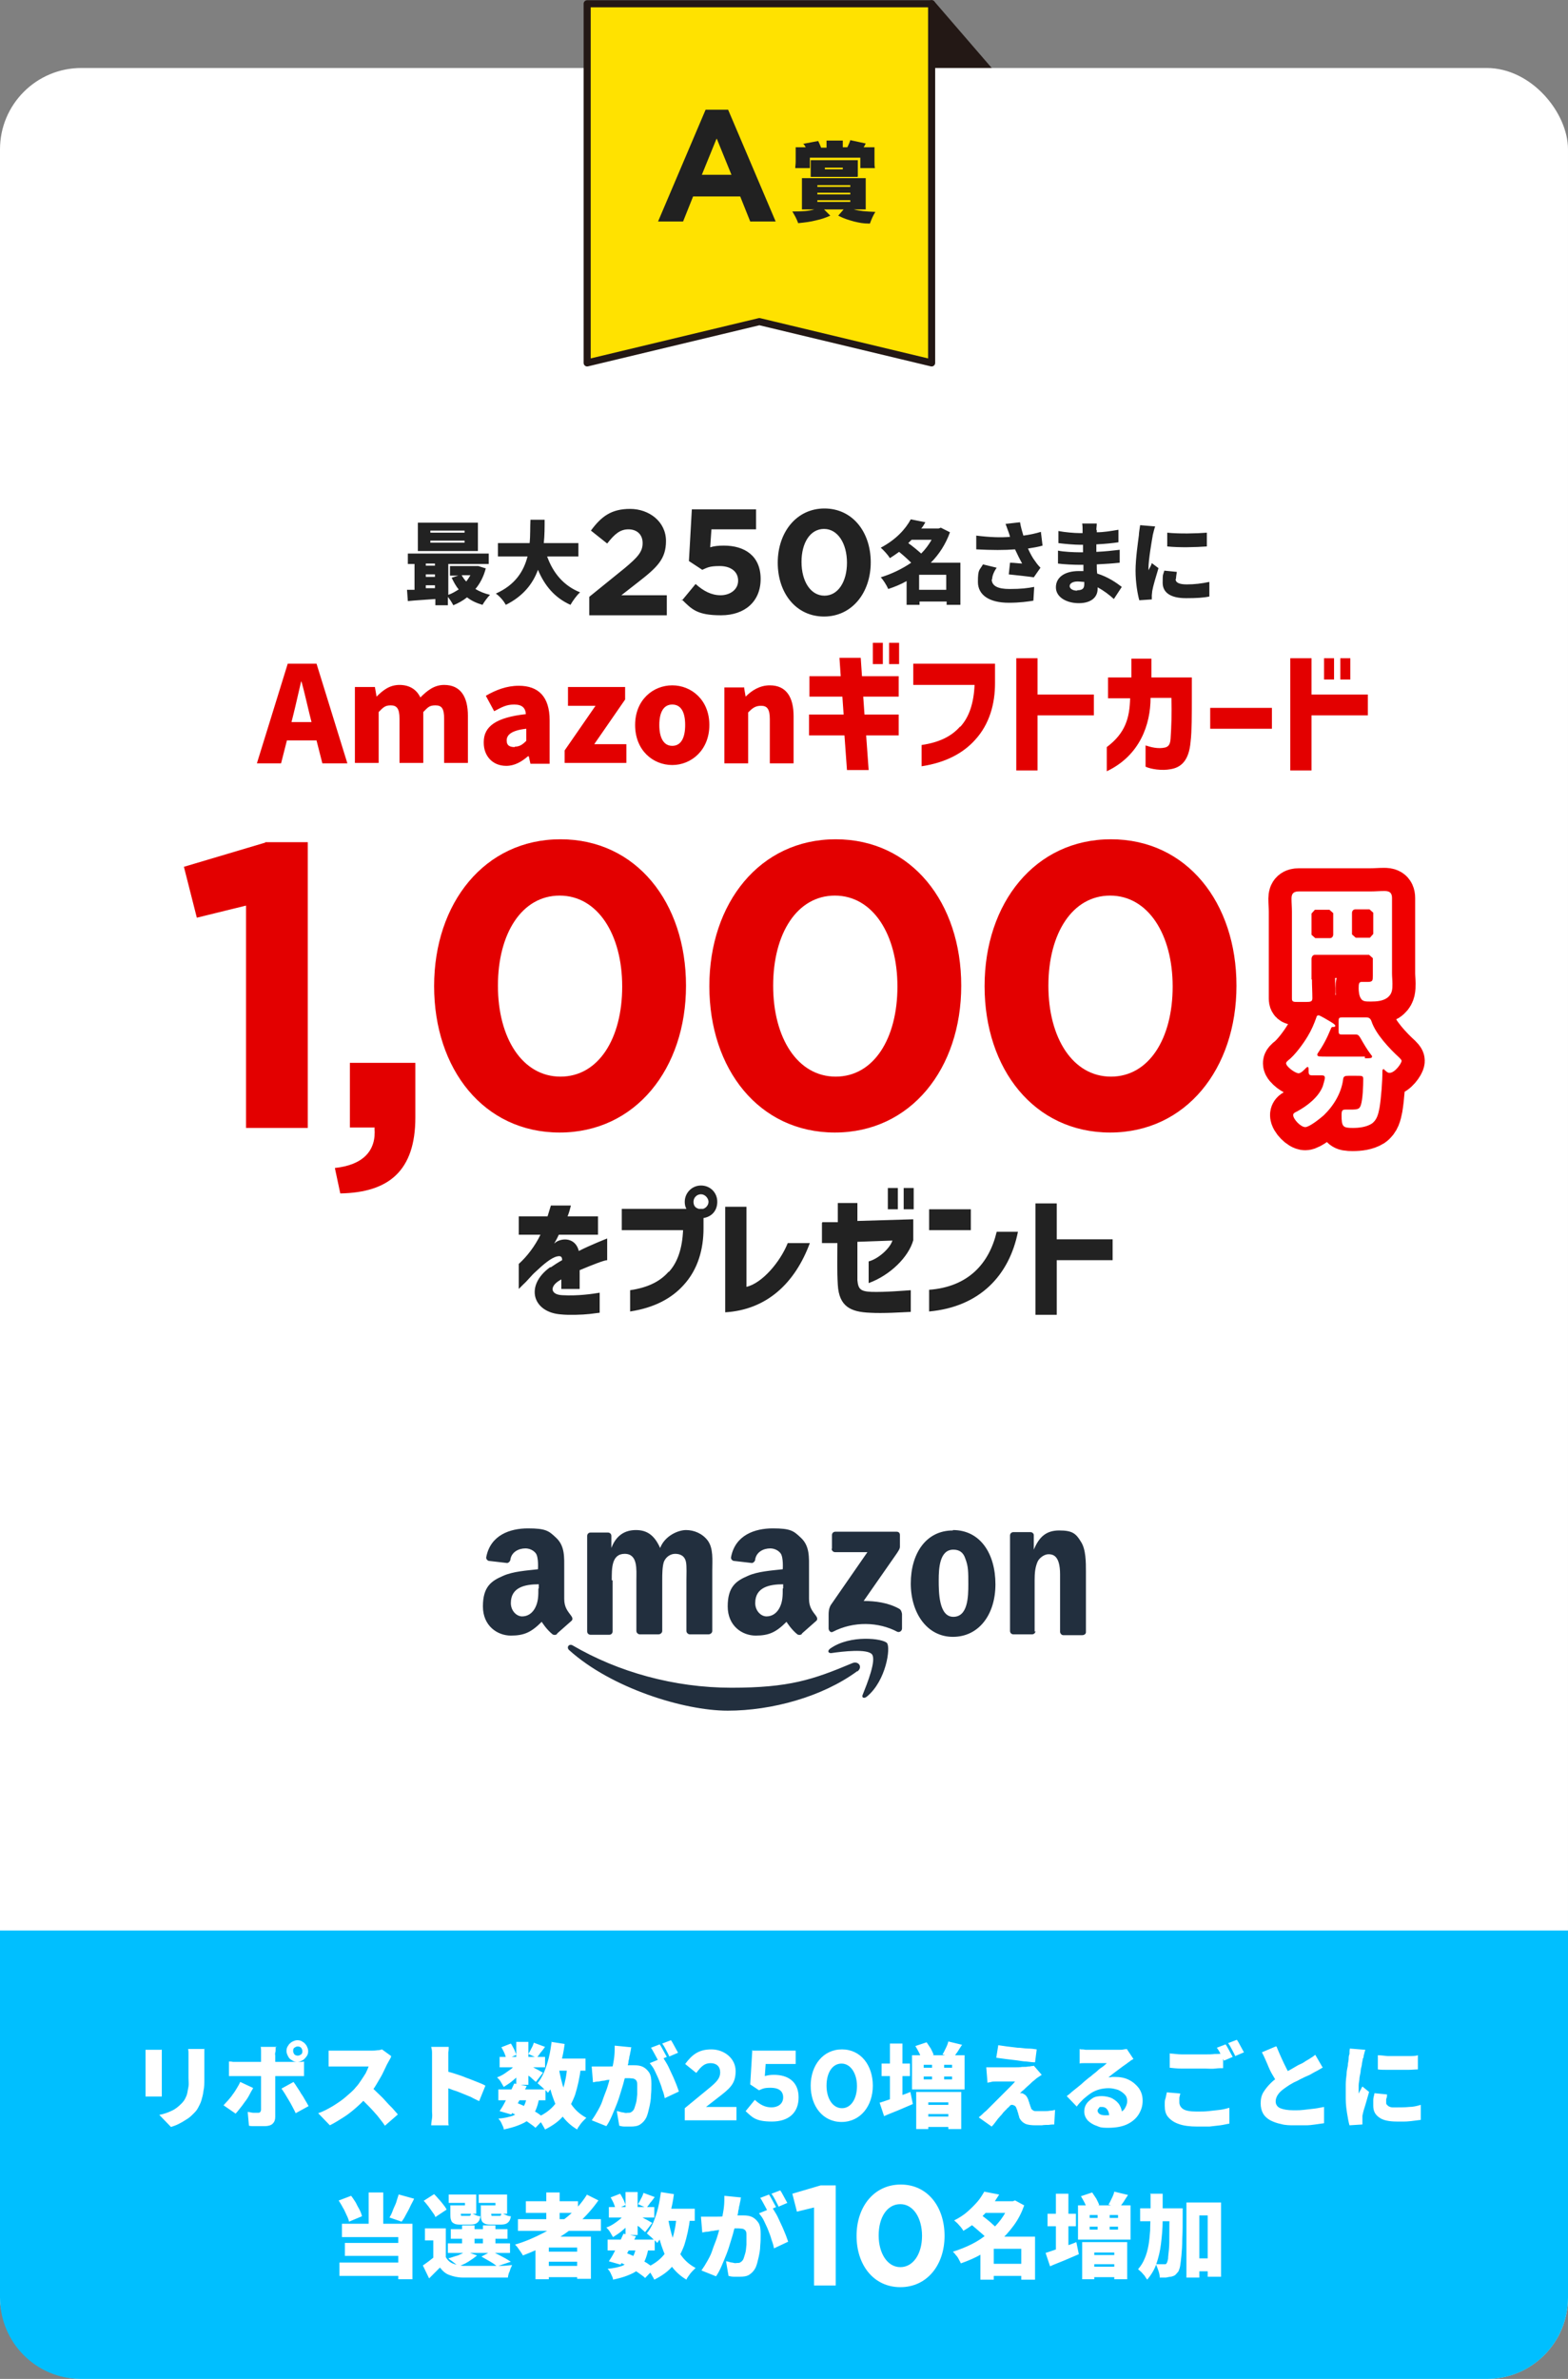 <svg xmlns="http://www.w3.org/2000/svg" id="_レイヤー_2" version="1.1" viewBox="0 0 376 570.3"><rect x="0" y="0" width="376" height="570.3" fill="#808080" stroke="none"/><defs><style>.st0{fill:#222f3e;fill-rule:evenodd}.st4{fill:#212121}.st5{fill:#fff}.st7{fill:#e30000}.st9{fill:#222}</style></defs><path d="M223.4.9v16.8h14.5z" style="stroke:#231815;stroke-linecap:round;stroke-width:1.7px;stroke-linejoin:round;fill:#231815"/><rect width="376" height="554" y="16.3" class="st5" rx="19.5" ry="19.5"/><path d="M376 462.8v88c0 10.8-8.7 19.5-19.4 19.5H19.4C8.7 570.3 0 561.6 0 550.8v-88z" style="fill:#00bfff"/><path d="M38.8 491.3v11.3h-3.9v-11.2h3.8Zm10.2-.2v7.2c0 1.1 0 2.1-.2 2.9-.1.9-.3 1.6-.5 2.3s-.5 1.2-.8 1.8-.7 1-1.1 1.4c-.5.5-1 1-1.7 1.4-.6.4-1.3.8-1.9 1.1s-1.2.5-1.8.7l-2.8-2.9c1.1-.2 2.2-.6 3-1 .9-.4 1.6-1 2.3-1.7q.6-.6.9-1.2c.2-.4.4-.8.5-1.3s.2-1 .3-1.6 0-1.3 0-2v-5.9c0-.4 0-.7-.1-1.1h4ZM60.7 500.6c-.3.5-.6 1-.9 1.6s-.7 1.2-1.1 1.7c-.4.6-.8 1.1-1.2 1.6s-.7.9-1 1.2l-2.9-2c.4-.4.7-.8 1.1-1.2.4-.5.8-.9 1.1-1.4.4-.5.7-1 1-1.5s.6-1 .8-1.5l3 1.4Zm-5.9-6.4c.3 0 .7 0 1.1.1h15.8c.5 0 .9 0 1.2-.1v3.5h-18v-3.5Zm11.3-3.4v.5c0 .3 0 .5-.1.8s0 .5 0 .7v14.7c0 .7-.2 1.2-.6 1.6s-1.1.6-1.9.6h-2.6c-.4 0-.8 0-1.2-.1l-.3-3.3c.5 0 .9.2 1.4.2h1c.2 0 .5 0 .6-.2.1-.1.2-.3.2-.6v-14c0-.4 0-.8-.1-1h3.9Zm4.2 8.2c.3.4.6.8.9 1.3s.7 1 1 1.6c.4.5.7 1.1 1 1.6s.6 1 .8 1.4l-3.1 1.7c-.2-.5-.5-1-.8-1.6s-.6-1.1-.9-1.6l-.9-1.5c-.3-.5-.6-.9-.8-1.2l2.9-1.6Zm-1.6-7.3c0-.5.1-.9.4-1.3.2-.4.6-.7.9-.9.4-.2.8-.4 1.3-.4s.9.1 1.3.4c.4.2.7.6.9.9.2.4.4.8.4 1.3s-.1.9-.4 1.3-.6.7-.9.9c-.4.2-.8.4-1.3.4s-.9-.1-1.3-.4q-.6-.3-.9-.9c-.2-.4-.4-.8-.4-1.3m1.6 0c0 .3.1.5.3.8.2.2.5.3.8.3s.5-.1.8-.3.3-.5.3-.8-.1-.5-.3-.8c-.2-.2-.5-.3-.8-.3s-.5.1-.8.3-.3.5-.3.8M93.7 493.3c-.1.1-.2.4-.4.7s-.3.6-.5.9c-.3.7-.7 1.4-1.1 2.3-.4.8-1 1.7-1.5 2.6s-1.2 1.7-1.8 2.4c-.8 1-1.7 1.9-2.7 2.8s-2.1 1.8-3.2 2.5-2.2 1.4-3.4 2l-2.8-2.9c1.2-.4 2.3-1 3.5-1.7 1.1-.7 2.2-1.4 3.1-2.2s1.8-1.5 2.4-2.3c.5-.5.9-1.1 1.3-1.7s.8-1.2 1.1-1.7c.3-.6.5-1.1.7-1.6h-9.6v-3.8h10.1c.6 0 1.1 0 1.6-.1.5 0 .8-.1 1.1-.2l2.2 1.6Zm-5.1 6.7c.6.4 1.2 1 1.8 1.6s1.3 1.2 1.9 1.9 1.2 1.3 1.8 1.9c.5.6 1 1.1 1.3 1.5l-3.1 2.7c-.5-.8-1.2-1.6-1.8-2.4-.7-.8-1.4-1.6-2.2-2.4l-2.3-2.3 2.5-2.5ZM103.6 506.2v-14.1c0-.6-.1-1-.2-1.4h4.2c0 .4 0 .9-.1 1.3v16.3c0 .5 0 .8.1 1.2h-4.2c0-.5.1-1 .2-1.7s0-1.2 0-1.6m2.9-9.8c.7.2 1.6.4 2.5.7s1.9.6 2.8 1c.9.3 1.8.7 2.6 1s1.5.6 2 .9l-1.5 3.7c-.6-.3-1.3-.6-2-1-.7-.3-1.5-.6-2.2-.9s-1.5-.6-2.2-.8c-.7-.3-1.4-.5-2-.7zM123.9 494.4l2 1.3c-.4.6-.8 1.1-1.4 1.7s-1.2 1.1-1.8 1.6-1.3.9-1.9 1.3c-.2-.3-.4-.7-.7-1.2s-.6-.8-.9-1.1q.9-.3 1.8-.9c.9-.6 1.1-.8 1.7-1.2.5-.5.9-.9 1.2-1.4Zm-4.4 6.5h11.3v2.6h-11.3zm6.9 1.8 2.9.2c-.2 1.2-.5 2.2-.9 3.1-.4.8-1 1.5-1.6 2.1s-1.5 1-2.5 1.4-2.1.7-3.5 1c0-.5-.3-.9-.5-1.4s-.5-.9-.8-1.2c1.4-.1 2.6-.4 3.5-.7.9-.4 1.6-.9 2.2-1.6.5-.7.9-1.6 1.1-2.8Zm-6.6-9.6h10.9v2.5h-10.9zm3.6 6.4 2.9.6-1.2 2.4c-.4.8-.9 1.6-1.3 2.4s-.8 1.4-1.2 2l-2.8-.8c.4-.6.8-1.2 1.2-2s.8-1.5 1.2-2.3.8-1.6 1.1-2.3Zm-3.2-8.7 2.3-.9c.3.4.5.9.8 1.4.2.5.4.9.5 1.3l-2.4 1.1c0-.4-.2-.8-.4-1.4-.2-.5-.5-1-.7-1.4Zm1.9 15.5 1.7-2.2c.9.3 1.7.7 2.6 1.1s1.7.9 2.4 1.3c.7.5 1.3.9 1.8 1.3l-2.2 2.3c-.4-.4-1-.8-1.7-1.3s-1.4-.9-2.2-1.4l-2.4-1.2Zm1.7-16.8h2.9v10.3h-2.9zm2.7 5.4c.2 0 .5.2.8.4.4.2.7.4 1.1.6s.8.4 1.1.6.6.3.7.4l-1.7 2.2c-.2-.2-.5-.4-.8-.7s-.6-.6-1-.8c-.3-.3-.7-.6-1-.8-.3-.3-.6-.5-.9-.7l1.5-1.2Zm1.5-5.2 2.7 1c-.4.5-.7 1-1.1 1.4-.3.5-.6.8-.9 1.2l-2-.9c.2-.4.5-.8.7-1.3.3-.5.5-1 .6-1.4m8 5.6 3.3.3c-.3 2.5-.8 4.7-1.4 6.6-.7 1.9-1.6 3.5-2.7 4.9s-2.7 2.5-4.5 3.4c-.1-.2-.3-.6-.5-.9-.2-.4-.4-.7-.7-1.1s-.5-.7-.7-.9q2.4-1.05 3.9-2.7c1-1.1 1.8-2.5 2.3-4.1s.9-3.4 1-5.5m-3.8-5.8 3.2.5q-.3 2.4-.9 4.5c-.4 1.5-.8 2.8-1.3 4s-1.1 2.3-1.8 3.2c-.2-.2-.4-.5-.7-.7s-.6-.6-1-.9c-.3-.3-.6-.5-.8-.7.6-.7 1.1-1.6 1.6-2.7.4-1 .8-2.2 1.1-3.4s.5-2.5.7-3.9Zm1.8 6.3c.3 1.8.7 3.4 1.2 5 .5 1.5 1.2 2.9 2.1 4.1s2 2.1 3.3 2.8l-.8.8c-.3.3-.6.7-.8 1-.3.4-.5.7-.6 1-1.5-.9-2.7-2-3.7-3.4s-1.7-3-2.3-4.8-1-3.8-1.4-6l2.9-.5Zm-1.8-2.3h8.2v2.9h-8.2zM141.9 495.4h3.9c.5 0 1.1 0 1.6-.1s1.1 0 1.7-.1c.6 0 1.1 0 1.6-.1h1.3c.9 0 1.6.1 2.2.4s1.1.8 1.5 1.4c.4.7.5 1.5.5 2.6s0 1.8-.1 2.8c0 1-.2 2-.4 2.9s-.4 1.7-.7 2.4c-.4.8-.9 1.3-1.5 1.7s-1.4.5-2.3.5h-1.4c-.5 0-.9-.1-1.3-.2l-.6-3.5c.3 0 .6.1.9.2s.7.1 1 .2.6 0 .7 0c.4 0 .7 0 .9-.2q.3-.15.6-.6c.2-.4.3-.9.5-1.5s.2-1.3.3-2.1V500c0-.6 0-.9-.2-1.2-.1-.2-.4-.4-.7-.5-.3 0-.7-.1-1.1-.1h-1.3c-.5 0-1.1.1-1.7.2-.6 0-1.2.1-1.7.2-.5 0-.9.1-1.2.2-.4 0-.8.1-1.3.2-.5 0-1 .1-1.4.2l-.3-3.6Zm9.4-4.3c0 .3-.1.7-.2 1.1 0 .4-.2.7-.2 1 0 .4-.2.7-.2 1.1s-.2.7-.2 1.1c0 .3-.1.7-.2 1-.1.6-.3 1.4-.6 2.2-.2.9-.5 1.8-.8 2.8s-.6 2-1 3-.8 2-1.2 2.9-.8 1.7-1.3 2.4l-3.5-1.4q.75-1.05 1.5-2.4c.75-1.35.9-1.8 1.2-2.7s.7-1.8 1-2.7.5-1.7.7-2.5.4-1.4.5-2c.2-1.1.4-2 .5-3 .1-.9.1-1.8.1-2.6l4 .4Zm7.6 2c.3.5.7 1.1 1.1 1.8s.7 1.5 1.1 2.3.7 1.6 1 2.3.5 1.4.7 1.9l-3.4 1.6c-.1-.6-.3-1.4-.6-2.1-.2-.8-.5-1.5-.8-2.3s-.7-1.5-1-2.2-.8-1.3-1.2-1.8l3.2-1.3Zm-.7-3c.2.3.4.6.6 1s.4.7.6 1.1.4.7.5.9l-2.1.9c-.1-.3-.3-.6-.5-1s-.4-.7-.6-1.1-.4-.7-.6-1zm2.7-1c.2.3.4.6.6 1s.4.7.6 1.1.4.7.5.9l-2.1.9c-.2-.5-.5-1-.8-1.6q-.45-.9-.9-1.5zM166.9 496.9l-2.6-2.1c1.7-2.3 3.3-3.5 6.3-3.5s5.8 2.1 5.8 5.2-1.4 4.2-4.4 6.5l-2.7 2.1h7.3v3.2h-12.4v-2.9l5.6-4.6c2.1-1.7 2.9-2.6 2.9-4s-.9-2.2-2.3-2.2-2.2.7-3.4 2.3ZM180.5 491.6h10.3v3.2h-7.2l-.2 2.9c.7-.2 1.3-.3 2.2-.3 3.3 0 5.9 1.6 5.9 5.4s-2.5 5.8-6.4 5.8-4.7-1-6.3-2.5l2.2-2.7c1.3 1.2 2.5 1.8 4 1.8s2.8-.8 2.8-2.4-1.2-2.3-3-2.3-2 .3-2.8.6l-2.1-1.4.5-8.3ZM201.8 508.7c-4.5 0-7.4-3.8-7.4-8.7s3-8.7 7.5-8.7 7.4 3.8 7.4 8.7-3 8.7-7.5 8.7m0-14c-2.2 0-3.6 2.2-3.6 5.3s1.5 5.4 3.7 5.4 3.6-2.3 3.6-5.3-1.5-5.4-3.7-5.4M210.9 504.1c.6-.2 1.3-.4 2.1-.7s1.7-.6 2.6-.9 1.8-.6 2.7-1l.6 2.9c-1.2.5-2.3 1-3.5 1.5s-2.3.9-3.4 1.4l-1.1-3.3Zm.5-9.4h6.8v3h-6.8zm2-4.8h3v14.8h-3zm5.3 2.8h12.6v8.2h-12.6zm.8-2.2 2.7-.9c.3.5.7 1 1 1.5.3.6.5 1 .7 1.5l-2.9 1q-.15-.6-.6-1.5c-.3-.6-.6-1.1-.9-1.6m.1 11h10.9v8.9h-3.1V504h-4.8v6.4h-2.9v-8.9Zm1.7 3.1h7.6v2.2h-7.6zm0 2.8h7.6v2.5h-7.6zm.2-12.4v.7h6.8v-.7zm0 2.8v.7h6.8v-.7zm2-3.5h2.9v5.5h-2.9zm3.9-4.9 3.3.8c-.4.6-.8 1.2-1.1 1.7-.4.5-.7 1-1 1.4l-2.6-.8c.3-.4.5-.9.8-1.5s.5-1.1.6-1.6M249.5 497.6l-.9.6c-.2.2-.5.4-.7.6-.3.2-.6.5-.9.8s-.7.6-1 .9-.6.6-.9.8l-.5.5h.4c.2 0 .3.1.5.2s.5.3.6.5c.2.2.3.5.5.9 0 .2.1.4.2.6 0 .2.1.4.2.6 0 .2.1.4.2.6 0 .3.2.5.5.7.2.2.5.2.9.2h1.7c.5 0 1 0 1.5-.1.4 0 .9-.1 1.2-.2l-.2 3.5c-.3 0-.7 0-1.3.1-.6 0-1.1 0-1.7.1h-1.4c-1.1 0-2-.1-2.6-.4s-1.1-.8-1.4-1.5c0-.2-.1-.5-.2-.7 0-.2-.1-.5-.2-.7 0-.2-.1-.4-.2-.6-.1-.4-.3-.7-.5-.8s-.4-.2-.6-.2-.4 0-.6.3-.5.4-.7.7l-.5.5c-.2.2-.4.4-.6.7s-.5.5-.7.8c-.3.3-.5.6-.8 1s-.6.8-1 1.2l-3.1-2.2c.2-.2.5-.4.8-.7s.6-.6 1-.9l.8-.8 1.1-1.1 1.3-1.3 1.3-1.3 1.3-1.3c.4-.4.8-.8 1.1-1.2h-4.6c-.4 0-.8 0-1.1.1s-.6.1-.9.2l-.3-3.7h6.8c.7 0 1.3 0 1.8-.1.6 0 1.1 0 1.5-.1.2 0 .5 0 .7-.1.3 0 .5 0 .6-.1l1.9 2.2Zm-10.1-7.3q.9.15 2.1.3c1.2.15 1.6.2 2.5.3.9 0 1.7.2 2.5.2s1.5.1 2.1.2l-.4 3.1c-.6 0-1.3-.1-2.1-.2-.8 0-1.6-.2-2.5-.3s-1.7-.2-2.5-.3-1.5-.2-2.2-.3l.5-3.1ZM259.2 491.3c.3 0 .7 0 1.1.1h7.9c.5 0 .9 0 1.3-.1s.5 0 .7-.1l1.6 2.4c-.3.2-.6.3-.8.5s-.6.4-.8.6c-.3.2-.7.5-1 .7l-1.2.9-1.2.9c-.4.3-.7.6-1 .8.3 0 .6 0 .8-.1h.7c1.3 0 2.4.2 3.4.7s1.8 1.2 2.4 2c.6.9.9 1.8.9 3s-.3 2.2-.9 3.2q-.9 1.5-2.7 2.4c-1.2.6-2.8.9-4.7.9s-2-.2-2.8-.5c-.9-.3-1.6-.8-2.1-1.3-.5-.6-.8-1.3-.8-2.1s.2-1.3.5-1.8.9-1 1.5-1.4 1.4-.5 2.2-.5 1.9.2 2.6.6 1.3.9 1.7 1.6.6 1.5.6 2.3l-3.1.4c0-.7-.2-1.3-.5-1.7q-.45-.6-1.2-.6c-.75 0-.6 0-.8.3q-.3.3-.3.6c0 .3.2.6.5.8s.8.3 1.3.3c1.2 0 2.2-.1 3-.4s1.4-.7 1.7-1.2.6-1.1.6-1.8-.2-1.2-.6-1.6-.9-.8-1.6-1.1c-.7-.2-1.4-.4-2.2-.4s-1.6.1-2.3.3-1.4.5-2 .9-1.2.9-1.8 1.4c-.6.6-1.1 1.1-1.6 1.8l-2.4-2.5c.4-.3.8-.6 1.2-1l1.5-1.2c.5-.4 1-.8 1.4-1.2.5-.4.8-.7 1.2-1 .3-.2.7-.5 1-.8.4-.3.8-.6 1.2-1s.8-.6 1.2-.9.7-.6.9-.8h-5.6c-.4 0-.7 0-.9.1v-3.5h-.1ZM283 501.9c0 .4-.2.7-.2 1.1v1c0 .6.3 1.2.9 1.6s1.7.6 3.2.6 1.9 0 2.9-.1 1.8-.2 2.7-.3c.8-.1 1.6-.3 2.3-.5v3.8c-.7.1-1.4.3-2.2.4s-1.7.2-2.6.3h-2.9c-1.8 0-3.3-.2-4.4-.6-1.2-.4-2-1-2.6-1.7s-.8-1.6-.8-2.7 0-1.3.2-1.8c.1-.5.2-1 .3-1.4l3.5.3Zm-2.4-9.6c.8 0 1.7.2 2.8.2h5.6c.8 0 1.6 0 2.3-.1.8 0 1.4 0 2-.2v3.6c-.5 0-1.2 0-1.9.1s-1.6 0-2.4 0h-5.6c-1 0-2-.1-2.9-.2v-3.5Zm13.3-2.2c.2.3.4.6.6 1s.4.7.6 1.1.4.7.5.9l-2.1.9c-.2-.5-.5-1-.8-1.6s-.6-1.1-.9-1.5zm2.7-1.1c.2.3.4.6.6 1s.4.7.6 1.1.4.7.5.9l-2.1.9c-.2-.5-.5-1-.8-1.6q-.45-.9-.9-1.5zM317.1 495.7c-.4.2-.8.5-1.2.7s-.8.4-1.3.7q-.45.3-1.2.6c-.75.3-1 .5-1.5.7-.5.3-1.1.6-1.6.8-.5.3-1.1.6-1.5.9-.9.6-1.6 1.1-2.1 1.7s-.8 1.3-.8 2 .4 1.3 1.1 1.6 1.8.5 3.2.5 1.5 0 2.4-.1 1.7-.2 2.6-.3 1.6-.3 2.3-.4v3.9l-2.1.3c-.7.1-1.5.2-2.3.2h-2.7c-1 0-2.2 0-3.2-.3-1-.2-1.8-.5-2.6-.9-.7-.4-1.3-.9-1.7-1.6s-.6-1.5-.6-2.5.2-1.9.7-2.7 1.1-1.5 1.8-2.2 1.6-1.3 2.4-1.8c.5-.3 1-.7 1.6-1s1.1-.6 1.6-.9 1-.6 1.5-.8.9-.5 1.2-.7c.5-.3.9-.5 1.3-.8.4-.2.7-.5 1-.7l1.8 3.1Zm-11-5.1c.4 1 .8 1.9 1.2 2.8s.8 1.7 1.2 2.5.8 1.5 1.1 2.1l-3.1 1.8c-.4-.7-.8-1.5-1.3-2.3s-.9-1.7-1.3-2.7c-.4-.9-.8-1.9-1.3-2.8l3.3-1.4ZM327.4 491.3c0 .2-.1.4-.2.7 0 .3-.2.6-.2.9s-.1.5-.2.6c0 .2-.1.6-.2 1.1 0 .5-.2 1-.3 1.6 0 .6-.2 1.2-.3 1.9 0 .6-.2 1.2-.2 1.8v2l.3-.6c.1-.2.2-.4.3-.5 0-.2.2-.4.3-.6l1.6 1.3-.6 2.1c-.2.7-.4 1.4-.6 2s-.3 1.2-.4 1.6v2.1l-3.1.2q-.3-1.05-.6-3c-.3-1.95-.3-2.7-.3-4.2v-2.5c0-.9.1-1.7.2-2.5 0-.8.2-1.5.3-2.1 0-.6.2-1.2.2-1.6 0-.3 0-.7.2-1.2 0-.5 0-.9.1-1.3l3.7.3Zm5.2 11c0 .4-.1.7-.2.9v.8c0 .3 0 .4.2.6s.3.3.5.4.5.2.8.2h1.2c1 0 1.9 0 2.8-.1.9 0 1.8-.2 2.8-.5v3.6q-1.05.15-2.4.3c-1.35.15-2 .1-3.3.1-1.9 0-3.4-.3-4.3-1-1-.7-1.4-1.6-1.4-2.8v-1.4c0-.5.2-1 .3-1.6l3 .3Zm-2.3-9.6c.7 0 1.5.1 2.4.2h5.2c.9 0 1.5 0 2.1-.2v3.4c-.7 0-1.5.1-2.3.1h-5c-.8 0-1.6 0-2.3-.1v-3.4ZM81.3 527.5l2.9-1.1c.4.5.7 1 1.1 1.6.3.6.6 1.2.9 1.7.3.6.5 1.1.6 1.6l-3.1 1.3c-.1-.5-.3-1-.6-1.6s-.5-1.2-.9-1.8c-.3-.6-.7-1.2-1-1.7Zm.1 14.9h15.9v3.2H81.4zm.5-9.3h17v13.3h-3.4v-10.1H82v-3.2Zm.8 4.6h14v3.1h-14zm5.7-12.1h3.5v9.2h-3.5zm7.3.5 3.6 1c-.3.7-.7 1.3-1 2s-.7 1.3-1 1.9-.6 1.1-1 1.6l-2.9-1c.3-.5.6-1.1.8-1.7s.6-1.3.8-1.9c.2-.7.4-1.3.6-1.9ZM106.9 541.1c.4.7.9 1.2 1.6 1.5s1.6.5 2.6.6h8.9c1 0 2-.1 2.8-.2-.1.2-.2.5-.4.9-.1.4-.2.7-.4 1.1-.1.4-.2.7-.2 1H111c-1.3 0-2.4-.3-3.2-.6-.9-.3-1.6-.9-2.3-1.8l-1.2 1.2-1.4 1.4-1.5-3.1c.4-.3.9-.6 1.4-1s.9-.7 1.4-1.1h2.7Zm-5.3-13.5 2.5-1.6c.4.4.7.7 1.1 1.2.4.4.7.8 1.1 1.3s.6.8.8 1.2l-2.7 1.8c-.1-.4-.4-.8-.7-1.2s-.6-.9-1-1.4-.7-.9-1.1-1.3m5.3 6.5v8.3h-3v-5.3h-2v-2.9h5Zm.5 3.7h14.9v2.3h-14.9zm4.2 1.9 2.8 1q-.9.75-2.1 1.5c-1.2.75-1.7.8-2.4 1.1-.2-.2-.4-.4-.7-.6s-.6-.5-.9-.7-.6-.4-.8-.6c.8-.2 1.5-.5 2.3-.7q1.05-.45 1.8-.9Zm-2.9-11h2.8v-.6h-3.9v-2h6.6v4.6h-5.5zm-.8 0h2.6v2c0 .2 0 .4.1.5h1.8c.2 0 .3 0 .4-.1s.1-.3.2-.6c.2.2.6.3 1 .5s.8.3 1.2.3c-.1.8-.4 1.3-.8 1.6s-.9.4-1.7.4h-2c-.7 0-1.3 0-1.7-.2s-.7-.4-.8-.8c-.2-.4-.2-.9-.2-1.6v-2.1Zm.2 5.7h13.6v2.3h-13.6zm2.7-.9h3v5.5h-3zm5.1-4.8h2.9v-.6h-4v-2h6.8v4.6H116v-2Zm-.7 0h2.6v2c0 .2 0 .4.1.5h1.8c.2 0 .3 0 .4-.1l.2-.6c.2.2.6.3 1 .5s.8.3 1.2.3c-.1.8-.4 1.3-.8 1.6s-.9.4-1.7.4h-2c-.7 0-1.3 0-1.7-.2s-.7-.4-.8-.8c-.2-.4-.2-.9-.2-1.6v-2.1Zm.2 12.3 2.4-1.3c.5.2 1.1.5 1.7.8s1.1.6 1.7.9c.5.3 1 .6 1.3.8l-3.3 1.1c-.4-.3-.9-.7-1.6-1.1l-2.1-1.2Zm.4-7.5h3v5.5h-3zM140.7 526.1l2.8 1.4c-1.4 2-3.1 3.9-5 5.6s-4 3.1-6.2 4.4-4.6 2.3-6.9 3.2c-.1-.2-.3-.5-.5-.8s-.5-.7-.7-1-.5-.6-.7-.8c2.4-.7 4.7-1.7 6.8-2.8s4.1-2.5 5.9-4q2.7-2.25 4.5-5.1Zm-16.5 5.9h19.9v2.8h-19.9zm1.9-4.3h12.5v2.8h-12.5zm2.2 8.5h13.4v10.1h-3.3v-7.5h-6.8v7.6h-3.2v-10.2Zm1.8 3.6h9.5v2.4h-9.5zm0 3.4h9.5v2.7h-9.5zm.9-17.6h3.2v8H131zM150.1 530.4l2 1.3c-.4.6-.8 1.1-1.4 1.7s-1.2 1.1-1.8 1.6-1.3.9-1.9 1.3c-.2-.3-.4-.7-.7-1.2s-.6-.8-.9-1.1q.9-.3 1.8-.9c.9-.6 1.1-.8 1.6-1.2.5-.5.9-.9 1.2-1.4Zm-4.4 6.5H157v2.6h-11.3zm6.9 1.8 2.9.2c-.2 1.2-.5 2.2-.9 3.1-.4.8-1 1.5-1.6 2.1s-1.5 1-2.5 1.4-2.1.7-3.5 1c0-.5-.3-.9-.5-1.4s-.5-.9-.8-1.2c1.4-.1 2.6-.4 3.5-.7.9-.4 1.6-.9 2.2-1.6.5-.7.9-1.6 1.1-2.8Zm-6.6-9.6h10.9v2.5H146zm3.6 6.4 2.9.6-1.2 2.4c-.4.8-.9 1.6-1.3 2.4s-.8 1.4-1.2 2l-2.8-.8c.4-.6.8-1.2 1.2-2s.8-1.5 1.2-2.3.8-1.6 1.1-2.3Zm-3.2-8.7 2.3-.9c.3.4.5.9.8 1.4.2.5.4.9.5 1.3l-2.4 1.1c0-.4-.2-.8-.4-1.4-.2-.5-.5-1-.7-1.4Zm2 15.5 1.7-2.2c.9.3 1.7.7 2.6 1.1s1.7.9 2.4 1.3c.7.5 1.3.9 1.8 1.3l-2.2 2.3c-.4-.4-1-.8-1.7-1.3s-1.4-.9-2.2-1.4l-2.4-1.2Zm1.6-16.8h2.9v10.3H150zm2.7 5.4c.2 0 .5.2.8.4.4.2.7.4 1.1.6s.8.4 1.1.6.6.3.7.4l-1.7 2.2c-.2-.2-.5-.4-.8-.7s-.6-.6-1-.8c-.3-.3-.7-.6-1-.8-.3-.3-.6-.5-.9-.7l1.5-1.2Zm1.6-5.2 2.7 1c-.4.5-.7 1-1.1 1.4-.3.5-.6.8-.9 1.2l-2-.9c.2-.4.5-.8.7-1.3.3-.5.5-1 .6-1.4m7.9 5.6 3.3.3c-.3 2.5-.8 4.7-1.4 6.6-.7 1.9-1.6 3.5-2.7 4.9s-2.7 2.5-4.5 3.4c-.1-.2-.3-.6-.5-.9-.2-.4-.4-.7-.7-1.1s-.5-.7-.7-.9q2.4-1.05 3.9-2.7c1-1.1 1.8-2.5 2.3-4.1s.9-3.4 1-5.5m-3.8-5.8 3.2.5q-.3 2.4-.9 4.5c-.4 1.5-.8 2.8-1.3 4s-1.1 2.3-1.8 3.2c-.2-.2-.4-.5-.7-.7s-.6-.6-1-.9c-.3-.3-.6-.5-.8-.7.6-.7 1.1-1.6 1.6-2.7.4-1 .8-2.2 1.1-3.4s.5-2.5.7-3.8Zm1.8 6.3c.3 1.8.7 3.4 1.2 5 .5 1.5 1.2 2.9 2.1 4.1s2 2.1 3.3 2.8l-.8.8c-.3.3-.6.7-.8 1-.3.4-.5.7-.6 1-1.5-.9-2.7-2-3.7-3.4s-1.7-3-2.3-4.8-1-3.8-1.4-6l2.9-.5Zm-1.8-2.3h8.2v2.9h-8.2zM168.1 531.4h3.9c.5 0 1.1 0 1.6-.1s1.1 0 1.7-.1c.6 0 1.1 0 1.6-.1h1.3c.9 0 1.6.1 2.2.4s1.1.8 1.5 1.4c.4.7.5 1.5.5 2.6s0 1.8-.1 2.8c0 1-.2 2-.4 2.9s-.4 1.7-.7 2.4c-.4.8-.9 1.3-1.5 1.7s-1.4.5-2.3.5H176c-.5 0-.9-.1-1.3-.2l-.6-3.5c.3 0 .6.1.9.2s.7.1 1 .2.6 0 .7 0c.4 0 .7 0 .9-.2q.3-.15.6-.6c.2-.4.3-.9.5-1.5s.2-1.3.3-2.1V536c0-.6 0-.9-.2-1.2-.1-.2-.4-.4-.7-.5-.3 0-.7-.1-1.1-.1h-1.3c-.5 0-1.1.1-1.7.2-.6 0-1.2.1-1.7.2s-.9.1-1.2.2c-.4 0-.8.1-1.3.2-.5 0-1 .1-1.4.2l-.3-3.6Zm9.5-4.3c0 .3-.1.7-.2 1.1 0 .4-.2.7-.2 1 0 .4-.2.7-.2 1.1s-.2.7-.2 1.1c0 .3-.1.7-.2 1-.1.6-.3 1.4-.6 2.2-.2.9-.5 1.8-.8 2.8s-.6 2-1 3-.8 2-1.2 2.9-.8 1.7-1.3 2.4l-3.5-1.4q.75-1.05 1.5-2.4c.75-1.35.9-1.8 1.2-2.7s.7-1.8 1-2.7.5-1.7.7-2.5.4-1.4.5-2c.2-1.1.4-2 .5-3 .1-.9.1-1.8.1-2.6l4 .4Zm7.5 2c.3.5.7 1.1 1.1 1.8s.7 1.5 1.1 2.3.7 1.6 1 2.3.5 1.4.7 1.9l-3.4 1.6q-.15-.9-.6-2.1c-.2-.8-.5-1.5-.8-2.3s-.7-1.5-1-2.2-.8-1.3-1.2-1.8l3.2-1.3Zm-.7-3c.2.3.4.6.6 1s.4.7.6 1.1.4.7.5.9l-2.1.9c-.1-.3-.3-.6-.5-1s-.4-.7-.6-1.1-.4-.7-.6-1zm2.7-1c.2.3.4.6.6 1s.4.7.6 1.1.4.7.5.9l-2.1.9c-.2-.5-.5-1-.8-1.6q-.45-.9-.9-1.5zM196.8 523.9h3.6v24h-5.2v-18.7l-4.1 1-1.1-4.3zM215.9 548.3c-6.4 0-10.5-5.3-10.5-12.3s4.2-12.3 10.6-12.3 10.5 5.3 10.5 12.3-4.2 12.3-10.6 12.3m0-19.9c-3.2 0-5.2 3.2-5.2 7.5s2.1 7.6 5.2 7.6 5.2-3.2 5.2-7.5-2.1-7.6-5.2-7.6M236 525.4l3.6.7c-.7 1.1-1.4 2.2-2.2 3.2s-1.8 2-2.8 2.9-2.2 1.8-3.6 2.6c-.1-.3-.4-.6-.6-.9-.3-.3-.5-.6-.8-.9s-.6-.5-.8-.7c1.2-.6 2.3-1.3 3.2-2.1q1.35-1.2 2.4-2.4c.7-.8 1.2-1.7 1.7-2.5Zm6.3 2.3h.6l.5-.2 2.2 1.2c-.6 1.7-1.4 3.3-2.5 4.8s-2.2 2.7-3.5 3.9-2.7 2.1-4.3 3c-1.5.9-3.2 1.6-4.9 2.2-.1-.3-.3-.6-.5-1s-.4-.7-.7-1c-.2-.3-.5-.6-.7-.8q2.4-.75 4.5-1.8c1.4-.7 2.8-1.6 3.9-2.6s2.2-2.1 3.1-3.3 1.6-2.5 2-3.8v-.5Zm-9.6 5.3 2.4-2.1c.5.3 1 .7 1.5 1.1s1 .8 1.5 1.3q.75.6 1.2 1.2l-2.6 2.3c-.3-.4-.6-.8-1.1-1.2s-1-.9-1.5-1.3-1-.9-1.5-1.2Zm5.6 3.2h8.2v2.9h-8.2v7.4h-3.2v-8l2.4-2.3zm-2.7-8.5h7.6v2.8h-7.6zm1.3 15h9.4v2.9h-9.4zm8-6.5h3.3v10.3h-3.3zM250.7 540.1c.6-.2 1.3-.4 2.1-.7s1.7-.6 2.6-.9 1.8-.6 2.7-1l.6 2.9c-1.2.5-2.3 1-3.5 1.5s-2.3.9-3.4 1.4l-1.1-3.3Zm.5-9.4h6.8v3h-6.8zm2-4.8h3v14.8h-3zm5.3 2.8h12.6v8.2h-12.6zm.7-2.2 2.7-.9c.3.5.7 1 1 1.5.3.6.5 1 .7 1.5l-2.9 1q-.15-.6-.6-1.5c-.3-.6-.6-1.1-.9-1.6m.2 11h10.9v8.9h-3.1V540h-4.8v6.4h-2.9v-8.9Zm1.7 3.1h7.6v2.2h-7.6zm0 2.8h7.6v2.5h-7.6zm.2-12.4v.7h6.8v-.7zm0 2.8v.7h6.8v-.7zm1.9-3.5h2.9v5.5h-2.9zm4-4.9 3.3.8c-.4.6-.8 1.2-1.1 1.7-.4.5-.7 1-1 1.4l-2.6-.8c.3-.4.5-.9.8-1.5s.5-1.1.6-1.6M275.7 525.9h3.1v6.4c0 2-.2 3.9-.4 5.6s-.6 3.3-1.1 4.8-1.3 2.7-2.2 3.8c-.2-.3-.4-.5-.6-.9-.3-.3-.5-.6-.8-.9s-.6-.5-.8-.7c.7-.8 1.2-1.6 1.6-2.6.4-.9.7-2 .9-3.1s.3-2.3.4-3.6c0-1.3.1-2.7.1-4.2v-4.7Zm-2.3 3.5h7.8v3.1h-7.8zm7.1 0h3.1v1.4c0 2.3 0 4.3-.1 5.9 0 1.6-.1 3-.2 4s-.2 1.9-.3 2.5-.3 1-.4 1.3c-.3.4-.6.7-.8.9-.3.2-.6.3-1 .4-.3 0-.7.1-1.2.2h-1.5c0-.5-.1-1-.3-1.6s-.4-1.1-.6-1.6h2.3c.1 0 .2-.2.3-.3.1-.2.2-.5.3-1 0-.5.1-1.2.2-2.2s.1-2.2.1-3.7 0-3.3.1-5.5zm4-1.4h8.3v17.8h-3.2v-14.7h-2V546h-3.1zm1.4 13.4h5.5v3.1h-5.5z" class="st5"/><path d="M63.6 201.9h10.2v68.5H59v-53.3L47.2 220l-3.1-12.2 19.5-5.8ZM89.9 270.3h-6v-15.5h15.7v13.1c0 12.8-6.4 18-18 18.2l-1.3-6.1c6.7-.7 10-4.1 9.5-9.6ZM134.2 271.5c-18.2 0-30.1-15.2-30.1-35.1s12.1-35.2 30.3-35.2 30.1 15.2 30.1 35.1-12.1 35.2-30.3 35.2m0-56.8c-9 0-14.8 9-14.8 21.6s5.9 21.8 15 21.8 14.8-9.1 14.8-21.6-5.9-21.8-15-21.8M200.2 271.5c-18.2 0-30.1-15.2-30.1-35.1s12.1-35.2 30.3-35.2 30.1 15.2 30.1 35.1-12.1 35.2-30.3 35.2m0-56.8c-9 0-14.8 9-14.8 21.6s5.9 21.8 15 21.8 14.8-9.1 14.8-21.6-5.9-21.8-15-21.8M266.2 271.5c-18.2 0-30.1-15.2-30.1-35.1s12.1-35.2 30.3-35.2 30.1 15.2 30.1 35.1-12.1 35.2-30.3 35.2m0-56.8c-9 0-14.8 9-14.8 21.6s5.9 21.8 15 21.8 14.8-9.1 14.8-21.6-5.9-21.8-15-21.8M69 159.1h6.9l7.4 23.9h-6l-1.4-5.5h-7.1l-1.4 5.5h-5.8zm5.7 14-.5-2c-.6-2.4-1.2-5.2-1.9-7.7h-.1c-.6 2.5-1.2 5.3-1.8 7.7l-.5 2h4.9ZM89.9 164.7l.4 2.3c1.5-1.5 3.1-2.8 5.5-2.8s4.1 1.1 5 3c1.6-1.6 3.3-3 5.7-3 4 0 5.7 2.9 5.7 7.4v11.3h-5.7v-10.6c0-2.5-.6-3.2-2.1-3.2s-1.8.5-2.9 1.6v12.2h-5.7v-10.6c0-2.5-.7-3.2-2.1-3.2s-1.8.5-2.9 1.6v12.2h-5.7v-18.2h4.6ZM116 177.9c0-3.8 3-5.9 10.1-6.7-.1-1.5-.9-2.3-2.8-2.3s-2.9.6-4.8 1.6l-2-3.7c2.4-1.4 5-2.4 7.9-2.4 4.7 0 7.4 2.6 7.4 8.3v10.4h-4.6l-.4-1.8h-.2c-1.5 1.3-3.2 2.3-5.2 2.3-3.4 0-5.4-2.5-5.4-5.5Zm7.4 1.1c1.2 0 1.9-.5 2.8-1.4v-2.9c-3.6.4-4.7 1.5-4.7 2.8s.8 1.6 2 1.6ZM142.8 169.2h-6.6v-4.5h13.7v3l-7.4 10.7h7.7v4.5h-14.8v-3zM152.3 173.8c0-6 4.3-9.5 8.9-9.5s8.9 3.5 8.9 9.5-4.3 9.6-8.9 9.6-8.9-3.5-8.9-9.6m8.9 5c2.1 0 3.1-1.9 3.1-5s-1-4.9-3.1-4.9-3.1 1.9-3.1 4.9 1 5 3.1 5M178.4 164.7l.4 2.3c1.5-1.5 3.4-2.7 5.8-2.7 4 0 5.7 2.9 5.7 7.4V183h-5.7v-10.6c0-2.5-.7-3.2-2.1-3.2s-2.1.6-3.1 1.6V183h-5.7v-18.2h4.6ZM194.1 171.3h8.2l-.3-4.3h-7.9v-4.9h7.5l-.3-4.4h5.1l.3 4.4h8.8v4.9H207l.3 4.3h8.2v5h-7.8l.6 8.3h-5.2l-.6-8.3H194v-5Zm15.2-17.2h2.4v5.1h-2.4zm3.9 0h2.4v5.1h-2.4zM230.3 174.2c2.1-2.3 3.2-5.6 3.4-10H219v-5.1h19.6v4.7c0 4.9-1.3 9.8-4.8 13.6-2.8 3.1-6.9 5.4-12.8 6.3v-5.1c4.1-.6 7.1-2 9.2-4.4ZM243.7 157.8h5.1v8.7h13.5v5h-13.5v13.2h-5.1zM271.1 167.4h-5.4v-5h5.6v-4.5h4.8v4.5h9.7v5c0 3.6 0 8-.3 10.4-.4 4.7-2.4 6.2-4.8 6.6-2.1.4-4.7 0-6-.6v-5.1c1.2.4 3 .9 4.7.5.7-.2 1.2-.6 1.3-2.1.2-2.9.3-5.9.2-9.8h-5c0 6.3-2.5 13.8-10.5 17.6v-5.8c4.4-3.3 5.5-6.9 5.6-11.8ZM290.2 169.7H305v5h-14.8zM309.4 157.8h5.1v8.7H328v5h-13.5v13.2h-5.1zm8.1 0h2.4v5.1h-2.4zm3.9 0h2.4v5.1h-2.4z" class="st7"/><path d="M132.1 303.8c.7-.5 1.8-1.2 2.7-1.7 0-.8-.3-1.1-1.2-.9-1.4.3-3.3 1.9-5.3 3.8-.8.7-1.9 2.1-2.7 2.8l-1.2 1.2v-6c2-1.8 3.9-4.3 5.2-7h-5.2v-4.4h6.9l.8-2.6h4.8c-.2.8-.4 1.6-.8 2.6h7.3v4.4H134c-.6 1.3-.9 1.7-1.1 2.1.2-.1.4-.4.9-.6 1.8-.8 4.3-.4 5 2.4 2.7-1.4 6.8-3 6.8-3v5.2c-.7 0-3.5 1.1-6.6 2.4v4.5h-4.4v-2.3c-.3.2-.5.3-.8.5-2 1.4-1.7 3.2 1.1 3.3 3.7.2 7.1-.3 8.9-.6v4.8l-2.4.3c-1.7.2-5.1.3-6.9.1-6.8-.5-8.7-6.9-2.6-11.3ZM160.4 304.9c2.1-2.3 3.2-5.6 3.4-10h-14.7v-5.1h15.5c-.3-.5-.4-1.1-.4-1.7 0-2.1 1.7-3.9 3.9-3.9s3.9 1.7 3.9 3.9-1.4 3.6-3.3 3.9v2.5c0 4.9-1.3 9.8-4.8 13.6-2.8 3.1-6.9 5.4-12.8 6.3v-5.1c4.1-.6 7.1-2 9.2-4.4Zm7.2-15.1h1c.7-.2 1.3-.9 1.3-1.7s-.8-1.8-1.8-1.8-1.8.8-1.8 1.8.5 1.5 1.3 1.7M173.9 289.3h5.1v19.2c3.8-.9 8.1-6 9.9-10.5h5.3c-3.6 9.7-10.4 16-20.3 16.6v-25.4ZM197.2 293h3.7v-4.6h4.7v4.3l13.4-.4v5c-1.1 4-5.5 8.4-10.7 10.3v-5.2c2.3-.6 5.1-3.1 5.7-5l-8.4.3v9.2c.2 2.1.7 2.7 3.4 2.8 3.2.1 7.9-.3 9.4-.4v5.2c-2.3.1-6.6.4-9.9.2-4.4-.2-7.3-1.4-7.6-6.7-.2-3.4-.1-6.1-.1-10h-3.7v-4.8Zm15.7-8.2h2.4v5.1h-2.4zm3.8 0h2.4v5.1h-2.4zM222.8 289.9h10v5h-10zm0 19.3c9.4-.7 14.4-6.3 16.2-13.9h5.1c-2.1 10.5-9.2 18-21.3 19.1zM248.3 288.5h5.1v8.6h13.4v5h-13.4v13.1h-5.1v-26.8Z" class="st9"/><path d="M314.6 234.8c0 1.5.1 3 .1 4.5 0 .8-.4.9-1.5.9h-1.9c-1.1 0-1.5 0-1.5-.8v-20.8c0-1.1-.1-2.2-.1-3.2 0-1.3.6-1.7 1.8-1.7h17.2c1.1 0 2.1-.1 3.2-.1.9 0 1.9.1 1.9 1.7v18c0 .8.1 1.7.1 2.5 0 1.2 0 2.3-1 3.2-1.1 1-2.8 1.1-4.2 1.1-1.2 0-2 0-2.4-.8-.4-.6-.5-1.7-.5-2.4 0-1.1.1-1.5.7-1.5h1.5c1.2 0 1.2-.4 1.2-1.5v-4.2l-.9-.8h-13c-.5 0-.8.5-.8 1v4.9Zm5.1-15.9-.9-.8h-3.5l-.8.9v5.1l.9.8h3.5c.5 0 .8-.4.8-.9v-5.1Zm4.5 5.1.9.8h3.4l.8-.9v-5.1l-.9-.8H325c-.5 0-.8.4-.8.9v5.1Z" style="stroke-linejoin:round;fill:none;stroke:#f00000;stroke-width:11.1px"/><path d="M327.3 253.7c1.3 0 1.7 0 1.7-.4 0-.2 0-.2-.2-.4-1-1.3-1.8-2.7-2.6-4.1-.4-.6-.5-.8-1.2-.8h-3.2c-.8 0-.8-.2-.8-1.1V245c0-.9 0-1.1.9-1.1h5.7c.8 0 1.1.4 1.3 1 1 3 4.3 6.5 6.6 8.6.2.2.6.6.6.8 0 .6-1.6 2.9-2.9 2.9-.5 0-.8-.4-1.2-.7 0 0-.1-.2-.2-.2-.2 0-.3.2-.3.4 0 2.5-.3 6.5-.7 8.9-.3 1.5-.6 2.9-1.9 3.8-1.3.8-3 1-4.5 1-2.4 0-2.7-.3-2.7-3.1 0-1.1.2-1.3 1-1.3h1.3c1.7 0 2-.2 2.3-1 .5-1.4.6-4.8.6-6.3 0-.8-.2-.8-1.7-.8h-1.8c-.8 0-1.2.1-1.3.7-.4 3.4-2.3 6.5-4.7 8.8-.8.7-3.4 2.8-4.4 2.8-1.1 0-2.9-1.9-2.9-2.9 0-.4.4-.6.8-.8 0 0 .1 0 .2-.1 2.4-1.3 5.1-3.4 6.1-6 .1-.4.5-1.6.5-2 0-.5-.3-.6-.7-.6h-2.3c-.7 0-.9-.2-.9-.9v-.4c0-.4 0-.7-.2-.7s-.3.1-.4.2c-.4.4-1.2 1.3-1.8 1.3-.8 0-3-1.6-3-2.4 0-.3.3-.5.5-.7 1.6-1.2 3.7-4.1 4.7-5.8.9-1.5 1.5-2.9 2.1-4.6 0-.2.2-.4.5-.4s2.3 1.2 2.8 1.5c.3.2 1.2.7 1.2 1s-.4.3-.6.3-.3 0-.5.5c-.9 2.2-1.8 3.9-3.1 5.8 0 .1-.2.2-.1.4 0 .4.5.4 2.3.4h9.1Z" style="fill:none;stroke:#f00000;stroke-width:11.1px"/><path d="M314.6 234.8c0 1.5.1 3 .1 4.5 0 .8-.4.9-1.5.9h-1.9c-1.1 0-1.5 0-1.5-.8v-20.8c0-1.1-.1-2.2-.1-3.2 0-1.3.6-1.7 1.8-1.7h17.2c1.1 0 2.1-.1 3.2-.1.9 0 1.9.1 1.9 1.7v18c0 .8.1 1.7.1 2.5 0 1.2 0 2.3-1 3.2-1.1 1-2.8 1.1-4.2 1.1-1.2 0-2 0-2.4-.8-.4-.6-.5-1.7-.5-2.4 0-1.1.1-1.5.7-1.5h1.5c1.2 0 1.2-.4 1.2-1.5v-4.2l-.9-.8h-13c-.5 0-.8.5-.8 1v4.9Zm5.1-15.9-.9-.8h-3.5l-.8.9v5.1l.9.8h3.5c.5 0 .8-.4.8-.9zm4.5 5.1.9.8h3.4l.8-.9v-5.1l-.9-.8H325c-.5 0-.8.4-.8.9zM327.3 253.7c1.3 0 1.7 0 1.7-.4 0-.2 0-.2-.2-.4-1-1.3-1.8-2.7-2.6-4.1-.4-.6-.5-.8-1.2-.8h-3.2c-.8 0-.8-.2-.8-1.1V245c0-.9 0-1.1.9-1.1h5.7c.8 0 1.1.4 1.3 1 1 3 4.3 6.5 6.6 8.6.2.2.6.6.6.8 0 .6-1.6 2.9-2.9 2.9-.5 0-.8-.4-1.2-.7 0 0-.1-.2-.2-.2-.2 0-.3.2-.3.4 0 2.5-.3 6.5-.7 8.9-.3 1.5-.6 2.9-1.9 3.8-1.3.8-3 1-4.5 1-2.4 0-2.7-.3-2.7-3.1 0-1.1.2-1.3 1-1.3h1.3c1.7 0 2-.2 2.3-1 .5-1.4.6-4.8.6-6.3 0-.8-.2-.8-1.7-.8h-1.8c-.8 0-1.2.1-1.3.7-.4 3.4-2.3 6.5-4.7 8.8-.8.7-3.4 2.8-4.4 2.8-1.1 0-2.9-1.9-2.9-2.9 0-.4.4-.6.8-.8 0 0 .1 0 .2-.1 2.4-1.3 5.1-3.4 6.1-6 .1-.4.5-1.6.5-2 0-.5-.3-.6-.7-.6h-2.3c-.7 0-.9-.2-.9-.9v-.4c0-.4 0-.7-.2-.7s-.3.1-.4.2c-.4.4-1.2 1.3-1.8 1.3-.8 0-3-1.6-3-2.4 0-.3.3-.5.5-.7 1.6-1.2 3.7-4.1 4.7-5.8.9-1.5 1.5-2.9 2.1-4.6 0-.2.2-.4.5-.4s2.3 1.2 2.8 1.5c.3.2 1.2.7 1.2 1s-.4.3-.6.3-.3 0-.5.5c-.9 2.2-1.8 3.9-3.1 5.8 0 .1-.2.2-.1.4 0 .4.5.4 2.3.4h9.1Z" class="st5"/><path d="M223.4 87V.9h-82.6V87l41.3-9.9z" style="fill:#ffe200;stroke:#231815;stroke-linecap:round;stroke-width:1.7px;stroke-linejoin:round"/><path d="m179.9 53.1-2.4-6h-11.3l-2.4 6h-6l11.4-26.8h5.4L186 53.1zm-8.1-19.8-3.5 8.6h7.1l-3.5-8.6ZM192.3 50.2v-7.5h15.3v7.5h-2.9c1.5.4 2.8.5 5.2.6-.6 1-.9 1.7-1.3 2.8-1.7 0-2.5-.2-3.8-.5-1.4-.4-2.2-.6-3.8-1.4l1.3-1.5h-4.7l1.5 1.5c-1.4.6-2 .8-3.3 1.1-1.6.4-2.5.5-4.4.7-.4-1.1-.8-1.8-1.4-2.8 2.6 0 3.9-.1 5.3-.5h-3m.2-15.7 3.7-.7c.3.6.4.9.7 1.6h1.3v-1.7h3.9v1.6h1.1c.3-.7.5-1 .7-1.7l3.7.8c-.2.4-.3.6-.5.9h2.6v3.4c0 .7 0 1.1.1 1.6h-3.5v-2.5h-12.1v2.5h-3.5c0-.5.1-.9.1-1.6v-3.4h2.4c-.2-.4-.3-.5-.6-.9Zm13.1 7.9h-11.2v-4h11.3v3.9Zm-1.7 2.4v-.4H196v.4zm0 1.8v-.4H196v.4zm0 1.8V48H196v.4zm-6.1-7.8h4.3v-.4h-4.3z" class="st4"/><path d="M205.6 400.6c-8.4 6.2-20.6 9.5-31.1 9.5s-27.9-5.4-38-14.5c-.8-.7 0-1.7.9-1.1 10.8 6.3 24.2 10.1 38 10.1s19.5-1.9 29-5.9c1.4-.6 2.6.9 1.2 2Z" class="st0"/><path d="M209.1 396.6c-1.1-1.4-7.1-.7-9.8-.3-.8 0-.9-.6-.2-1.1 4.8-3.4 12.7-2.4 13.6-1.3s-.2 9-4.8 12.8c-.7.6-1.4.3-1-.5 1-2.5 3.3-8.2 2.2-9.6M199.5 371.3V368c0-.5.4-.8.8-.8H215c.5 0 .8.3.8.8v2.8c0 .5-.4 1.1-1.1 2.1l-7.6 10.9c2.8 0 5.8.4 8.4 1.8.6.3.7.8.8 1.3v3.5c0 .5-.5 1-1.1.8-4.5-2.4-10.5-2.6-15.5 0-.5.3-1-.3-1-.8v-3.3c0-.5 0-1.4.5-2.3l8.8-12.7h-7.7c-.5 0-.8-.3-.9-.8ZM228.6 371.5c-3.3 0-3.5 4.5-3.5 7.3s0 8.8 3.5 8.8 3.6-4.8 3.6-7.8 0-4.3-.7-6.1c-.5-1.6-1.5-2.2-2.9-2.2m-.1-4.7c6.6 0 10.2 5.7 10.2 13s-4 12.6-10.2 12.6-10.1-5.7-10.1-12.8 3.6-12.7 10.1-12.7ZM192.3 391.7c-.3.3-.8.3-1.1.1-1.5-1.2-2.6-3-2.6-3-2.5 2.5-4.2 3.3-7.4 3.3s-6.7-2.3-6.7-7 2-6.1 4.8-7.3c2.4-1.1 5.8-1.3 8.4-1.6 0 0 .2-2.8-.5-3.8-.6-.8-1.6-1.2-2.5-1.2-1.7 0-3.3.9-3.6 2.6 0 .5-.5.9-.8.9l-4.3-.5c-.3 0-.8-.4-.7-.9 1-5.3 5.7-6.9 10-6.9s5 .6 6.7 2.2c2.2 2 2 4.7 2 7.7v7c0 2.1.9 3 1.7 4.1.3.4.4.9 0 1.2-.9.8-3.4 3-3.4 3Zm-4.6-10.9c0 1.7 0 3.2-.8 4.7-.7 1.3-1.8 2-3.1 2s-2.7-1.3-2.7-3.2c0-3.8 3.4-4.5 6.7-4.5v1ZM133.6 391.7c-.3.3-.8.3-1.1.1-1.5-1.2-2.6-3-2.6-3-2.5 2.5-4.2 3.3-7.4 3.3s-6.7-2.3-6.7-7 2-6.1 4.8-7.3c2.4-1.1 5.8-1.3 8.4-1.6 0 0 .2-2.8-.5-3.8-.6-.8-1.6-1.2-2.5-1.2-1.7 0-3.3.9-3.6 2.6 0 .5-.5.9-.8.9l-4.3-.5c-.3 0-.8-.4-.7-.9 1-5.3 5.7-6.9 10-6.9s5 .6 6.7 2.2c2.2 2 2 4.7 2 7.7v7c0 2.1.9 3 1.7 4.1.3.4.4.9 0 1.2-.9.8-3.4 3-3.4 3Zm-4.5-10.9c0 1.7 0 3.2-.8 4.7-.7 1.3-1.8 2-3.1 2s-2.7-1.3-2.7-3.2c0-3.8 3.4-4.5 6.7-4.5v1ZM146.7 378.8c0-2.7-.1-6.3 3.1-6.3s2.8 3.8 2.8 6.3V391c0 .4.4.8.8.8h4.5c.5 0 .9-.4.9-.8v-12.2c0-1.3 0-3.2.4-4.4.5-1.2 1.6-1.9 2.7-1.9s2.3.4 2.6 2c.2.9.1 3.3.1 4.3V391c0 .4.4.8.8.8h4.5c.5 0 .9-.4.9-.8v-14.5c0-2.5.3-5.3-1.1-7.2-1.3-1.7-3.3-2.5-5.2-2.5s-5.1 1.4-6.2 4.3c-1.3-2.9-3-4.3-5.8-4.3s-4.8 1.4-5.9 4.3v-2.9c0-.5-.4-.8-.8-.8h-4.2c-.5 0-.8.4-.8.8v22.9c0 .5.4.8.8.8h4.5c.5 0 .8-.4.8-.8v-12.2ZM248.3 391c0 .5-.4.8-.8.8H243c-.5 0-.8-.4-.8-.8v-22.9c0-.5.4-.8.8-.8h4.1c.5 0 .8.4.8.7v3.5c1.3-3.1 3-4.6 6.1-4.6s4 .7 5.2 2.7c1.2 1.8 1.2 4.9 1.2 7.2v14.5c0 .4-.4.7-.9.7H255c-.4 0-.7-.3-.8-.7v-13.9c0-4.6-1.8-4.8-2.8-4.8s-2.2.9-2.6 1.8c-.6 1.4-.7 2.8-.7 4.4v12.4Z" class="st0"/><path d="M116.5 136.2c-.5 2-1.4 3.7-2.5 5 1 .6 2.2 1.1 3.5 1.4-.6.6-1.4 1.7-1.8 2.4-1.4-.4-2.7-1-3.7-1.8-1 .8-2.1 1.4-3.3 1.9-.3-.6-.8-1.4-1.3-2v2h-3v-1.5c-2.4.2-4.8.3-6.6.5l-.2-2.7h1.8v-6.2h-1.6v-2.5h19.4v2.5h-9.7v7.4c.9-.3 1.7-.8 2.5-1.3-.7-.8-1.2-1.8-1.7-2.8l1.6-.5h-2v-2.3h6.8l1.9.6Zm-1.9-4.1h-14.4v-6.8h14.4zm-12.5 3v.5h2.2v-.5zm0 3.2h2.2v-.6h-2.2zm2.2 2.6v-.6h-2.2v.7h2.2zm7.1-13.7h-8.2v.5h8.2zm0 2.4h-8.2v.5h8.2zm-.7 8.3c.3.5.6 1 1.1 1.5.4-.5.7-1 1-1.5h-2ZM131.2 133.4c1.4 3.9 3.9 7 7.9 8.6-.8.7-1.8 2.1-2.3 3-3.8-1.7-6.2-4.6-7.8-8.4-1.2 3.3-3.5 6.3-7.7 8.4-.5-.9-1.4-2-2.4-2.7 4.7-2.1 6.7-5.4 7.6-8.9h-7.1v-3.2h7.6c.2-1.9.1-3.8.2-5.6h3.4c0 1.8 0 3.7-.2 5.6h8.3v3.2h-7.3ZM141.4 143l8.4-6.8c3.1-2.6 4.3-3.9 4.3-6s-1.4-3.3-3.4-3.3-3.3 1.1-5.1 3.4l-3.9-3.1c2.5-3.4 4.9-5.2 9.4-5.2s8.6 3 8.6 7.7c0 4.3-2.1 6.3-6.6 9.8l-4.1 3.2h10.9v4.8h-18.6v-4.4ZM163.5 144l3.3-4c1.9 1.7 3.8 2.7 6 2.7s4.2-1.3 4.2-3.5-1.8-3.5-4.4-3.5-3 .4-4.2.9l-3.2-2.1.7-12.4h15.4v4.8h-10.7l-.3 4.3c1-.3 1.9-.4 3.3-.4 4.9 0 8.8 2.4 8.8 8 0 5.4-3.8 8.7-9.5 8.7s-7-1.4-9.4-3.8ZM186.5 134.9c0-7.3 4.5-13 11.2-13s11.1 5.6 11.1 12.9-4.5 13-11.2 13-11.1-5.6-11.1-12.9m16.6 0c0-4.6-2.2-8.1-5.5-8.1s-5.4 3.3-5.4 7.9c0 4.7 2.2 8.1 5.5 8.1s5.4-3.4 5.4-7.9M230.2 145H227v-.8h-6.5v.8h-3.1v-5.7c-1.4.8-2.9 1.4-4.4 1.9-.4-.9-1.2-2.2-1.8-2.8 2.6-.8 5.1-2 7.3-3.5-.8-.8-1.9-1.8-2.9-2.6-.7.5-1.4 1-2.2 1.5-.5-.8-1.5-1.9-2.2-2.5 3.6-1.9 5.9-4.4 7.2-6.8l3.5.7c-.3.5-.6 1.1-1 1.5h4.2l.5-.2 2.2 1.1c-1 2.8-2.6 5.3-4.6 7.3h7.1V145Zm-11.6-15.6-.8.8c1 .7 2.2 1.7 3.1 2.5 1-1 1.8-2.1 2.5-3.3zm8.3 12v-3.6h-6.5v3.6zM241.1 125.6l3.5-.4c.2 1.2.5 2.2.8 3.2q2.25-.3 4.2-.9l.4 3.3c-1 .3-2.2.5-3.5.7.6 1.3 1.2 2.4 1.7 3 .4.6.8 1.1 1.3 1.6l-1.6 2.3c-1.3-.2-4.1-.5-6-.7l.3-2.8c1 0 2.3.2 2.9.2-.5-.9-1.1-2.1-1.7-3.4-2.5.2-5.5.2-9.3 0v-3.3q4.8.6 8.1.3c-.1-.4-.2-.7-.3-1-.2-.5-.5-1.4-.8-2.2Zm-3.3 13.2c0 1.7 1.5 2.4 4.3 2.4s4.3-.2 5.9-.5l-.2 3.3c-1.2.2-3.2.5-5.9.5-4.6 0-7.4-1.8-7.4-5s.4-2.7 1.2-4.2l3.3.8c-.7 1-1.1 2-1.1 2.9ZM263 127v.6c1.7 0 3.4-.3 5.2-.6v3c-1.3.2-3.2.4-5.3.5v1.8c2.2-.1 3.9-.3 5.6-.5v3.1c-1.9.2-3.5.3-5.5.4 0 .7 0 1.4.1 2.2 2.6.8 4.6 2.2 5.9 3.2l-1.9 2.9c-1.1-1-2.4-2-3.9-2.8v.4c0 2-1.6 3.4-4.5 3.4s-5.5-1.4-5.5-3.8 2.1-3.9 5.5-3.9h1.1v-1.5h-1.1c-1.1 0-3.6-.1-5-.3V132c1.3.3 4 .4 5 .4h1v-1.8h-.7c-1.3 0-3.7-.2-5.2-.4v-2.9c1.5.3 3.9.5 5.1.5h.7v-.7c0-.4 0-1.1-.1-1.6h3.5c0 .5-.1 1.1-.1 1.6Zm-4.7 14.5c1.1 0 1.7-.3 1.7-1.4v-.6c-.5 0-1.1-.1-1.6-.1-1.2 0-1.9.5-1.9 1.1s.7 1.1 1.8 1.1ZM276.4 128.5c-.2 1.1-1 5.7-1 7.7v.5c.3-.6.6-1 .8-1.7l1.6 1.2c-.6 2-1.3 4.3-1.5 5.5 0 .3-.1.8-.1 1v1l-3 .2c-.4-1.4-.9-4.2-.9-7.1s.6-6.9.8-8.5c0-.6.2-1.6.3-2.4l3.6.3c-.2.5-.5 1.8-.6 2.2Zm5.5 10.3c0 .9.9 1.3 2.7 1.3s3.5-.2 5.4-.6v3.5c-1.4.3-3.1.4-5.6.4-3.8 0-5.6-1.4-5.6-3.7s.1-1.8.4-2.9l3 .3c-.1.7-.2 1.2-.2 1.7Zm7.5-11.2v3.4c-2.8.2-6.6.3-9.5 0v-3.3c2.8.3 7.1.2 9.5 0Z" class="st9"/></svg>